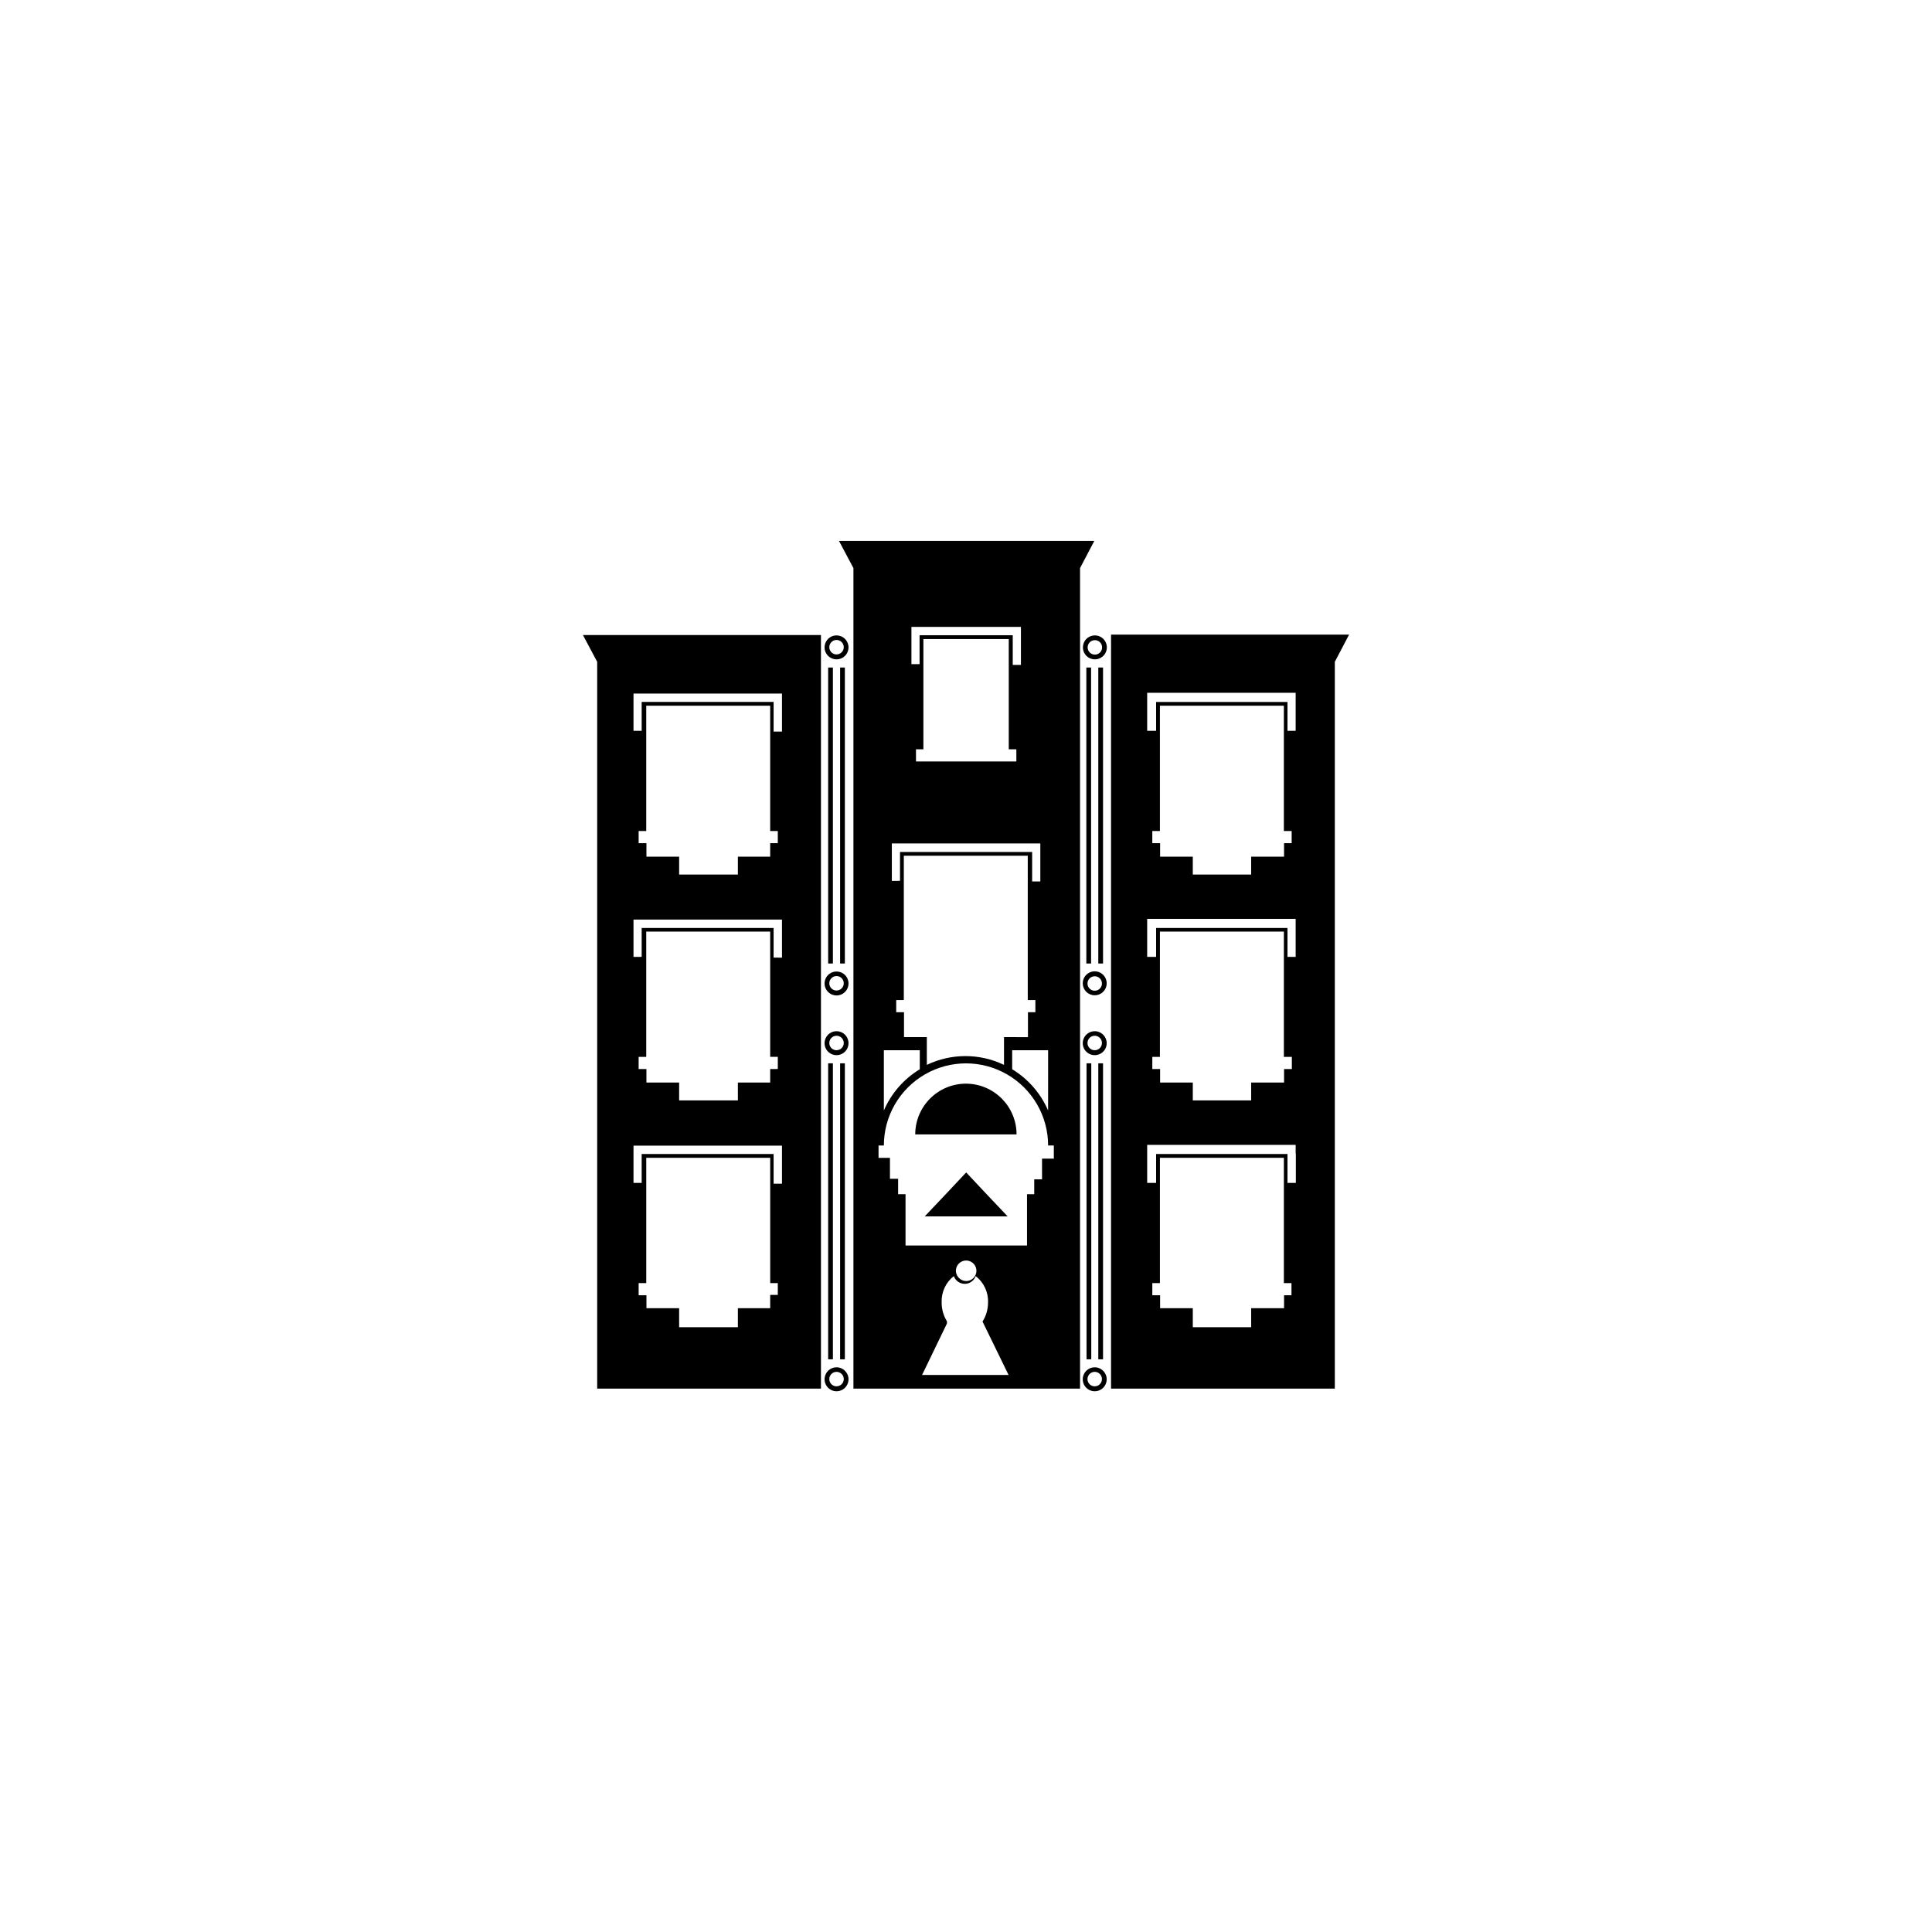 <?xml version="1.0" encoding="UTF-8"?>
<!-- Uploaded to: SVG Repo, www.svgrepo.com, Generator: SVG Repo Mixer Tools -->
<svg fill="#000000" width="800px" height="800px" version="1.1" viewBox="144 144 512 512" xmlns="http://www.w3.org/2000/svg">
 <g>
  <path d="m400.05 454.71-5.492 5.844-5.492 5.797h21.965l-5.492-5.797z"/>
  <path d="m400 431.18c-7.43 0-13.453 6.023-13.453 13.453h26.852c0-7.41-5.992-13.426-13.398-13.453z"/>
  <path d="m302.26 319.39v192.61h59.301v-199.71h-63.078zm47.914 167.77-2.066-0.004v3.527h-8.562v5.039h-15.57v-5.039h-8.664v-3.426h-2.066v-3.223h2.016v-33.203h32.848v33.199h2.016v3.223zm-38.289-157.24v-2.121h39.348v10.078h-2.219v-7.859h-34.965v7.656h-2.164zm3.426 41.012v-3.481h-2.066v-3.227h2.016v-33.199h32.848v33.199h2.016v3.223l-2.016 0.004v3.578h-8.562v4.734h-15.57v-4.734h-8.664zm-3.426 18.988v-2.215h39.348v10.078l-2.219-0.004v-7.859h-34.965v7.656l-2.164 0.004zm3.426 41.012v-3.629h-2.066v-3.223h2.016v-33.203h32.848v33.199h2.016v3.223l-2.016 0.004v3.578h-8.562v4.734h-15.57v-4.734h-8.664zm-3.426 18.941v-2.266h39.348v10.078l-2.219-0.004v-7.859h-34.965v7.656l-2.164 0.004v-7.66z"/>
  <path d="m438.44 312.29v199.71h59.301v-192.61l3.777-7.203-63.078-0.004zm47.914 174.97h-2.066v3.426h-8.715v5.039h-15.469v-5.039h-8.664v-3.426h-2.066v-3.223h2.016v-33.203h32.848v33.199h2.016v3.223zm1.059-37.434v7.656l-2.219 0.004v-7.66h-34.812v7.656l-2.367 0.004v-10.078h39.348v2.215zm-1.059-25.746v3.223l-2.066 0.004v3.578h-8.715v4.734h-15.469v-4.734h-8.664v-3.578h-2.066v-3.223h2.016v-33.203h32.848v33.199zm1.008-34.156v7.656l-2.168 0.004v-7.66h-34.812v7.656l-2.367 0.004v-10.078h39.348zm-1.059-25.695v3.223l-2.016 0.004v3.578h-8.715v4.734h-15.469v-4.734h-8.664v-3.578h-2.066v-3.227h2.016v-33.199h32.848v33.199zm1.059-34.207v7.656h-2.168v-7.656h-34.812v7.656h-2.367v-10.078h39.348z"/>
  <path d="m366.34 287.35 3.828 7.203v217.45h60.055v-217.45l3.777-7.203zm17.23 131.5v-6.602h-2.066v-3.227h2.016v-38.238h32.848v38.238h2.016v3.223l-1.965 0.004v6.602l-6.348-0.004v7.356c-6.465-3.102-13.988-3.102-20.453 0v-7.356h-6.047zm28.668 3.477h9.523l-0.004 15.969c-1.961-4.547-5.289-8.367-9.52-10.934v-5.039zm-26.703-109.98v-2.219h29.02v10.078h-2.168v-7.859h-24.688v7.656h-2.164zm27.809 30.23v3.223h-26.598v-3.227h1.965v-29.219h22.621v29.223zm-32.996 27.203v-2.266h39.348v10.078l-2.168-0.004v-7.809h-35.016v7.656l-2.164 0.004zm-2.117 52.547h9.523v5.039c-4.238 2.562-7.566 6.387-9.523 10.934zm10.078 86.152 6.648-13.754v-0.555c-0.941-1.512-1.43-3.258-1.41-5.039-0.105-2.699 1.094-5.285 3.223-6.953 0.434 1.23 1.598 2.051 2.898 2.051s2.461-0.82 2.894-2.051c2.164 1.668 3.387 4.277 3.277 7.004 0.004 1.785-0.504 3.535-1.461 5.039l6.902 14.156h-22.926zm9.016-27.859c0.062-1.09 0.766-2.039 1.793-2.41 1.023-0.367 2.172-0.09 2.914 0.707 0.746 0.801 0.938 1.965 0.496 2.961-0.445 0.996-1.441 1.633-2.531 1.613-0.738-0.027-1.43-0.344-1.934-0.883-0.5-0.539-0.766-1.254-0.738-1.988zm25.996-29.574h-3.172v5.492h-2.066v3.93h-1.914v13.602h-32.195v-13.602h-1.965v-4.082h-2.164v-5.543h-3.023v-3.273h1.41c0-7.777 4.148-14.961 10.883-18.848 6.734-3.891 15.031-3.891 21.762 0 6.734 3.887 10.883 11.07 10.883 18.848h1.512v3.273z"/>
  <path d="m363.47 320.9h1.258v78.441h-1.258z"/>
  <path d="m366.64 320.9h1.258v78.441h-1.258z"/>
  <path d="m365.69 312.39c-1.281 0-2.441 0.773-2.93 1.957-0.492 1.188-0.223 2.555 0.688 3.461 0.906 0.906 2.273 1.18 3.457 0.688 1.188-0.492 1.961-1.648 1.961-2.934 0-0.84-0.336-1.648-0.93-2.242-0.594-0.598-1.402-0.93-2.246-0.93zm0 5.039c-0.773 0-1.473-0.469-1.766-1.184-0.297-0.715-0.133-1.539 0.414-2.086 0.547-0.547 1.371-0.711 2.086-0.414 0.715 0.297 1.184 0.992 1.184 1.766 0 0.508-0.203 0.996-0.562 1.355s-0.848 0.562-1.355 0.562z"/>
  <path d="m365.69 401.46c-1.281 0-2.441 0.773-2.93 1.957-0.492 1.188-0.223 2.551 0.688 3.461 0.906 0.906 2.273 1.18 3.457 0.688 1.188-0.492 1.961-1.648 1.961-2.934 0-0.84-0.336-1.648-0.93-2.242-0.594-0.598-1.402-0.93-2.246-0.93zm0 5.039v-0.004c-0.773 0-1.473-0.465-1.766-1.18-0.297-0.715-0.133-1.539 0.414-2.086 0.547-0.547 1.371-0.711 2.086-0.418 0.715 0.297 1.184 0.996 1.184 1.77 0 0.508-0.203 0.996-0.562 1.355s-0.848 0.559-1.355 0.559z"/>
  <path d="m363.47 425.79h1.258v78.441h-1.258z"/>
  <path d="m366.64 425.79h1.258v78.441h-1.258z"/>
  <path d="m365.69 417.28c-1.281 0-2.441 0.773-2.93 1.961-0.492 1.188-0.223 2.551 0.688 3.461 0.906 0.906 2.273 1.176 3.457 0.688 1.188-0.492 1.961-1.648 1.961-2.934 0-0.84-0.336-1.648-0.93-2.246-0.594-0.594-1.402-0.93-2.246-0.93zm0 5.039c-0.773 0-1.473-0.465-1.766-1.18-0.297-0.715-0.133-1.539 0.414-2.086 0.547-0.551 1.371-0.715 2.086-0.418 0.715 0.297 1.184 0.996 1.184 1.77 0 0.508-0.203 0.996-0.562 1.355-0.359 0.359-0.848 0.559-1.355 0.559z"/>
  <path d="m365.69 506.35c-1.281 0-2.441 0.773-2.93 1.961-0.492 1.188-0.223 2.551 0.688 3.457 0.906 0.91 2.273 1.18 3.457 0.691 1.188-0.492 1.961-1.652 1.961-2.934 0-1.754-1.422-3.176-3.176-3.176zm0 5.039c-0.773 0-1.473-0.465-1.766-1.184-0.297-0.715-0.133-1.535 0.414-2.086 0.547-0.547 1.371-0.711 2.086-0.414s1.184 0.996 1.184 1.77c0 1.059-0.859 1.914-1.918 1.914z"/>
  <path d="m431.89 320.9h1.258v78.441h-1.258z"/>
  <path d="m435.06 320.9h1.258v78.441h-1.258z"/>
  <path d="m430.98 315.56c0 1.285 0.773 2.441 1.957 2.934 1.188 0.492 2.551 0.219 3.461-0.688 0.906-0.906 1.18-2.273 0.688-3.461-0.492-1.184-1.648-1.957-2.934-1.957-0.84 0-1.648 0.332-2.242 0.93-0.598 0.594-0.93 1.402-0.93 2.242zm3.176-1.914h-0.004c0.773 0 1.473 0.469 1.77 1.184s0.133 1.539-0.414 2.086c-0.547 0.547-1.371 0.711-2.086 0.414-0.719-0.297-1.184-0.992-1.184-1.77 0-1.035 0.828-1.887 1.863-1.914z"/>
  <path d="m434.11 407.76c1.285 0 2.441-0.773 2.934-1.961 0.492-1.184 0.219-2.551-0.688-3.457-0.91-0.91-2.273-1.18-3.461-0.688-1.184 0.488-1.957 1.648-1.957 2.93 0 0.844 0.332 1.648 0.93 2.246 0.594 0.594 1.402 0.93 2.242 0.93zm0-5.039c0.773 0 1.473 0.465 1.77 1.184 0.297 0.715 0.133 1.539-0.414 2.086-0.547 0.547-1.371 0.711-2.086 0.414s-1.184-0.996-1.184-1.77c0-0.508 0.203-0.992 0.562-1.352s0.844-0.562 1.352-0.562z"/>
  <path d="m431.94 425.79h1.258v78.441h-1.258z"/>
  <path d="m435.06 425.79h1.258v78.441h-1.258z"/>
  <path d="m434.11 417.28c-1.281 0-2.441 0.773-2.93 1.961-0.492 1.188-0.223 2.551 0.688 3.461 0.906 0.906 2.273 1.176 3.457 0.688 1.188-0.492 1.961-1.648 1.961-2.934 0-0.84-0.336-1.648-0.93-2.246-0.598-0.594-1.402-0.93-2.246-0.93zm0 5.039c-0.773 0-1.473-0.465-1.77-1.18-0.293-0.715-0.129-1.539 0.418-2.086 0.547-0.551 1.371-0.715 2.086-0.418 0.715 0.297 1.18 0.996 1.18 1.77 0 0.508-0.199 0.996-0.559 1.355-0.359 0.359-0.848 0.559-1.355 0.559z"/>
  <path d="m434.11 506.35c-1.281 0-2.441 0.773-2.93 1.961-0.492 1.188-0.223 2.551 0.688 3.457 0.906 0.91 2.273 1.18 3.457 0.691 1.188-0.492 1.961-1.652 1.961-2.934 0-1.754-1.422-3.176-3.176-3.176zm0 5.039c-0.773 0-1.473-0.465-1.77-1.184-0.293-0.715-0.129-1.535 0.418-2.086 0.547-0.547 1.371-0.711 2.086-0.414s1.18 0.996 1.18 1.77c0 1.059-0.855 1.914-1.914 1.914z"/>
 </g>
</svg>